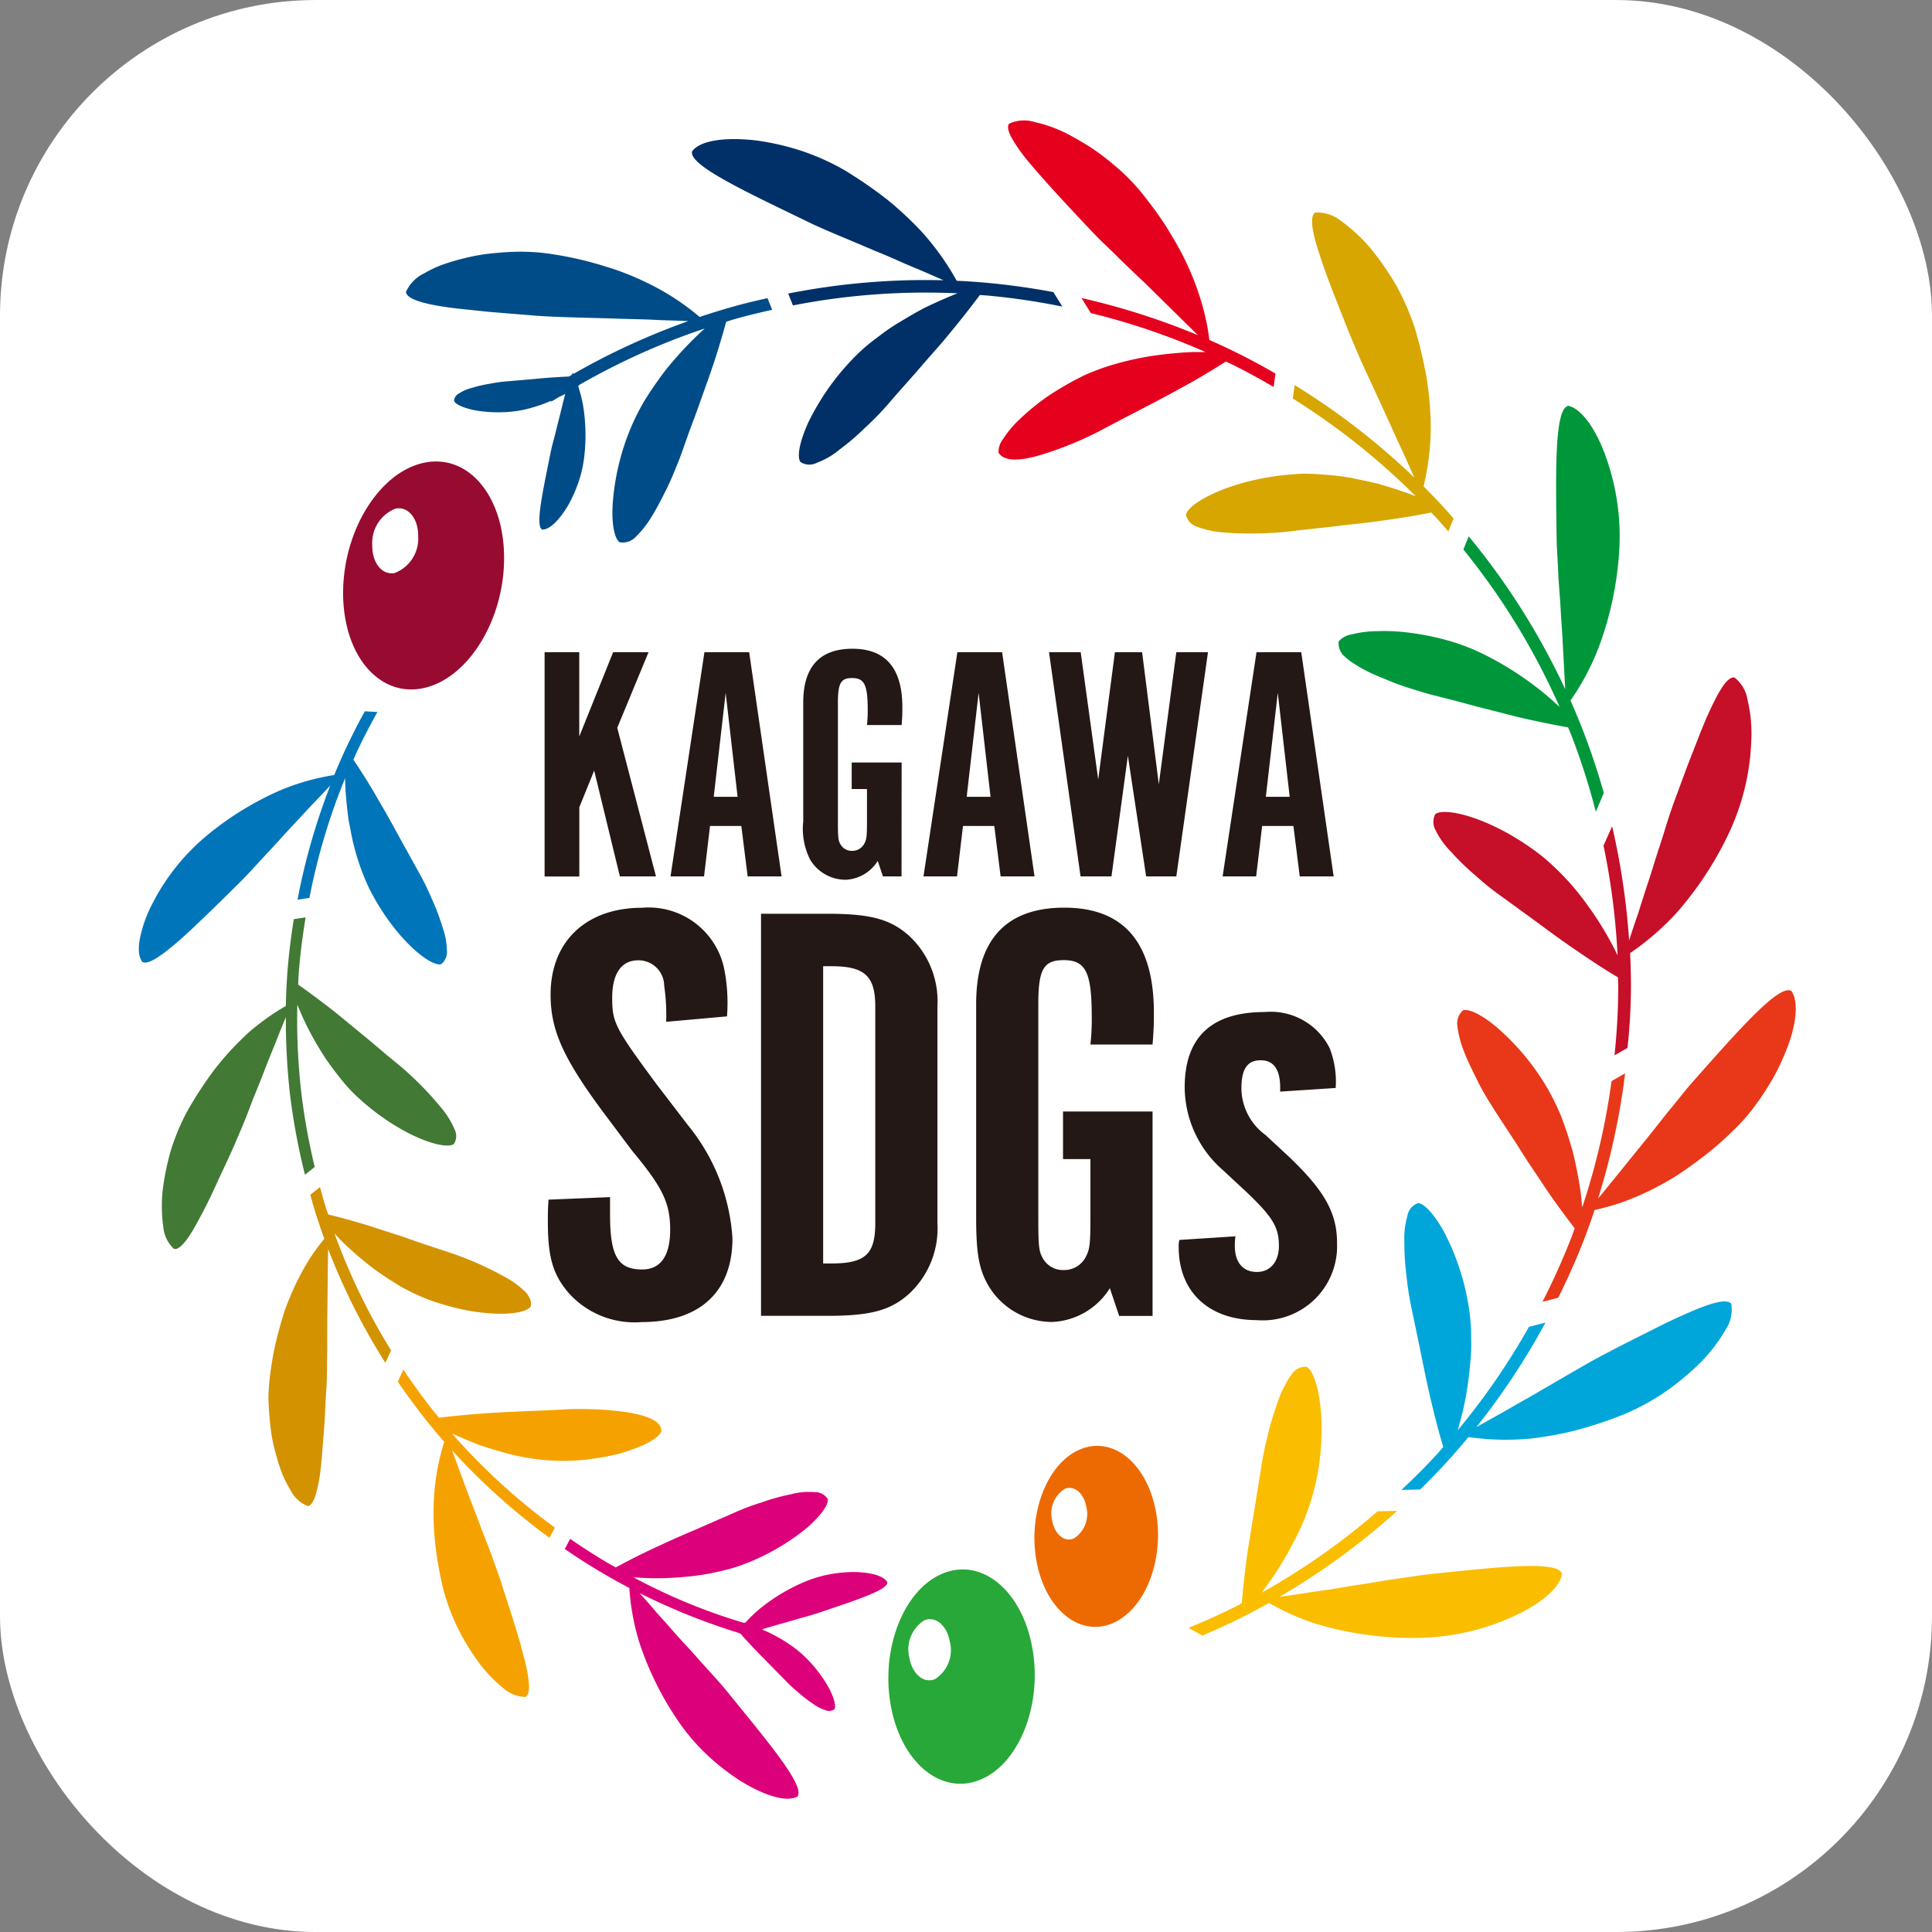 <svg xmlns="http://www.w3.org/2000/svg" width="104.076" height="104.076" viewBox="0 0 104.076 104.076">
  <rect x="0" y="0" width="104.076" height="104.076" fill="#808080" stroke="none"/>
  <g id="グループ_755" data-name="グループ 755" transform="translate(-13.785 -14.273)">
    <rect id="長方形_4262" data-name="長方形 4262" width="104.076" height="104.076" rx="17.008" transform="translate(13.785 14.274)" fill="#fff"/>
    <g id="グループ_754" data-name="グループ 754" transform="translate(21.259 20.772)">
      <g id="グループ_748" data-name="グループ 748" transform="translate(21.864 28.452)">
        <path id="パス_5651" data-name="パス 5651" d="M91.7,112.468H89.756l-1.385-5.7-.8,1.974v3.731H85.7V100.389h1.867v4.545l1.826-4.545H91.3l-1.686,4.075Z" transform="translate(-85.701 -100.208)" fill="#231815"/>
        <path id="パス_5652" data-name="パス 5652" d="M104.134,112.468h-1.806l1.827-12.079h2.409l1.746,12.079h-1.827l-.341-2.716h-1.686Zm1.164-9.888-.642,5.6h1.285Z" transform="translate(-95.545 -100.208)" fill="#231815"/>
        <path id="パス_5653" data-name="パス 5653" d="M125.14,112.205h-1l-.281-.833a2.15,2.15,0,0,1-1.726,1.014,2.224,2.224,0,0,1-1.907-1.068,3.686,3.686,0,0,1-.381-2.083v-6.393c0-1.919.883-2.9,2.65-2.9,1.786,0,2.69,1.05,2.69,3.151,0,.254,0,.489-.04.96h-1.867a6.758,6.758,0,0,0,.04-.833c0-1.34-.181-1.7-.843-1.7-.6,0-.762.272-.762,1.322v6.393c0,.887.02,1.014.12,1.213a.7.7,0,0,0,.642.381.73.73,0,0,0,.683-.435c.1-.2.121-.381.121-1.159V107.5h-.823v-1.431h2.69Z" transform="translate(-105.913 -99.945)" fill="#231815"/>
        <path id="パス_5654" data-name="パス 5654" d="M137.536,112.468H135.73l1.826-12.079h2.409l1.746,12.079h-1.826l-.341-2.716h-1.686Zm1.164-9.888-.643,5.6h1.285Z" transform="translate(-115.32 -100.208)" fill="#231815"/>
        <path id="パス_5655" data-name="パス 5655" d="M152.307,100.389h1.707l.943,6.863.9-6.863h1.465l.9,7.117.943-7.117h1.706l-1.706,12.079h-1.626l-.984-6.5-.883,6.5h-1.666Z" transform="translate(-125.135 -100.208)" fill="#231815"/>
        <path id="パス_5656" data-name="パス 5656" d="M177.038,112.468h-1.807l1.826-12.079h2.409l1.746,12.079h-1.826l-.341-2.716h-1.686Zm1.164-9.888-.643,5.6h1.285Z" transform="translate(-138.707 -100.208)" fill="#231815"/>
      </g>
      <g id="グループ_749" data-name="グループ 749" transform="translate(22.041 42.399)">
        <path id="パス_5657" data-name="パス 5657" d="M89.482,149.723v.942c0,2.241.432,2.955,1.728,2.955,1.008,0,1.511-.747,1.511-2.143,0-1.429-.4-2.274-2.052-4.255l-1.655-2.209c-2.052-2.793-2.735-4.287-2.735-6.2,0-2.859,1.907-4.678,4.931-4.678a4.155,4.155,0,0,1,4.391,3.151,9.3,9.3,0,0,1,.18,2.7l-3.275.292a11.1,11.1,0,0,0-.108-1.949,1.382,1.382,0,0,0-1.4-1.364c-.9,0-1.4.714-1.4,2.014,0,1.332.144,1.624,2.376,4.644l1.691,2.209a10.688,10.688,0,0,1,2.411,6.107c0,2.891-1.764,4.515-4.9,4.515a4.758,4.758,0,0,1-4-1.657c-.792-.974-1.044-1.884-1.044-3.768,0-.455,0-.649.036-1.17Z" transform="translate(-86.134 -134.132)" fill="#231815"/>
        <path id="パス_5658" data-name="パス 5658" d="M117.841,134.928c2.339,0,3.419.293,4.427,1.2a4.81,4.81,0,0,1,1.512,3.8v11.661a4.811,4.811,0,0,1-1.512,3.8c-1.008.909-2.088,1.2-4.427,1.2h-3.563V134.928Zm.216,18.839c1.836,0,2.376-.488,2.376-2.176V139.93c0-1.657-.576-2.176-2.376-2.176h-.432v16.013Z" transform="translate(-102.797 -134.603)" fill="#231815"/>
        <path id="パス_5659" data-name="パス 5659" d="M152.188,156.122h-1.8l-.5-1.494a3.855,3.855,0,0,1-3.1,1.819,3.991,3.991,0,0,1-3.419-1.916c-.54-.91-.684-1.787-.684-3.736V139.329c0-3.443,1.584-5.2,4.751-5.2,3.2,0,4.823,1.884,4.823,5.652,0,.455,0,.877-.072,1.722h-3.347a12.118,12.118,0,0,0,.072-1.494c0-2.4-.324-3.053-1.511-3.053-1.08,0-1.368.487-1.368,2.371v11.466c0,1.592.036,1.819.216,2.176a1.247,1.247,0,0,0,1.152.682,1.309,1.309,0,0,0,1.224-.78c.18-.357.216-.682.216-2.079v-3.118h-1.476V145.11h4.823Z" transform="translate(-119.615 -134.132)" fill="#231815"/>
        <path id="パス_5660" data-name="パス 5660" d="M174.888,152.194v-.227c0-.975-.36-1.462-1.044-1.462-.72,0-1.044.455-1.044,1.527a3.143,3.143,0,0,0,1.3,2.5l1.26,1.169c1.908,1.819,2.592,3.021,2.592,4.645a4,4,0,0,1-4.319,4.158c-2.592,0-4.211-1.527-4.211-3.93a1.437,1.437,0,0,1,.036-.39l3.023-.195a3.012,3.012,0,0,0-.036.52c0,.877.432,1.4,1.188,1.4.72,0,1.188-.552,1.188-1.4,0-1.007-.324-1.559-1.8-2.956l-1.224-1.137a5.951,5.951,0,0,1-2.052-4.45c0-2.7,1.44-4.06,4.319-4.06a3.543,3.543,0,0,1,3.491,1.949,4.988,4.988,0,0,1,.324,2.143Z" transform="translate(-135.441 -142.287)" fill="#231815"/>
      </g>
      <g id="グループ_752" data-name="グループ 752" transform="translate(29.796 0)">
        <g id="グループ_751" data-name="グループ 751">
          <path id="パス_5661" data-name="パス 5661" d="M121.2,40.4q-.893-.086-1.789-.126a14.061,14.061,0,0,0-1.98-2.742,18.5,18.5,0,0,0-1.725-1.6,23.134,23.134,0,0,0-2.384-1.642,12.837,12.837,0,0,0-2.229-1,13.8,13.8,0,0,0-2.477-.574c-1.612-.189-3.028-.022-3.461.59-.174.736,2.78,2.116,6.138,3.743.93.465,2.281.994,3.754,1.629.736.287,1.5.658,2.273.969.462.193.923.4,1.381.6a38.029,38.029,0,0,0-8.368.716l.256.639a37.256,37.256,0,0,1,8.871-.652c-.226.086-.45.176-.671.276-.372.16-.734.326-1.084.493-.349.184-.685.374-1,.561s-.624.371-.908.563-.55.4-.8.587a9.446,9.446,0,0,0-1.207,1.075,13.288,13.288,0,0,0-2.394,3.444c-.456,1.029-.591,1.791-.408,2.083a.87.87,0,0,0,.89.045,4.1,4.1,0,0,0,1.209-.7,13.169,13.169,0,0,0,1.376-1.174,16.2,16.2,0,0,0,1.334-1.378c.582-.681,1.13-1.272,1.636-1.864s.974-1.1,1.406-1.619c.68-.824,1.268-1.556,1.819-2.3.16.013.32.019.48.034a37.093,37.093,0,0,1,3.963.589l-.483-.782C123.483,40.672,122.343,40.509,121.2,40.4Z" transform="translate(-105.144 -31.648)" fill="#003067"/>
          <path id="パス_5662" data-name="パス 5662" d="M158.6,42.778q-.8-.4-1.622-.76a12.589,12.589,0,0,0-.25-1.381,14.724,14.724,0,0,0-1.642-4.007c-.218-.372-.456-.771-.728-1.166s-.575-.8-.909-1.226a10.917,10.917,0,0,0-1.721-1.739,12.2,12.2,0,0,0-1.03-.781c-.355-.233-.718-.45-1.076-.644a7.345,7.345,0,0,0-2.024-.788,1.935,1.935,0,0,0-1.412.082c-.106.154-.046.419.145.767a8.726,8.726,0,0,0,.927,1.307c.833,1,2.025,2.282,3.306,3.638.351.379.8.814,1.3,1.286.495.5,1.048,1.025,1.628,1.568l2.867,2.824a38.234,38.234,0,0,0-6.268-2l.5.81a37.214,37.214,0,0,1,6.185,2.1c-.241,0-.48,0-.715,0a20.787,20.787,0,0,0-2.329.234,16.477,16.477,0,0,0-2,.461,13.262,13.262,0,0,0-1.511.567,16.906,16.906,0,0,0-1.995,1.153,12.655,12.655,0,0,0-1.478,1.215,5.58,5.58,0,0,0-.886,1.06,1.155,1.155,0,0,0-.243.729c.3.483,1.138.456,2.2.145a18.675,18.675,0,0,0,3.439-1.412c1.571-.837,2.91-1.5,4.09-2.161.91-.482,1.736-.985,2.517-1.48.147.071.3.135.442.208.725.361,1.433.752,2.132,1.159l.1-.719C159.9,43.457,159.256,43.105,158.6,42.778Z" transform="translate(-129.1 -30.202)" fill="#e5001e"/>
          <path id="パス_5663" data-name="パス 5663" d="M213.709,120.366q0-.9-.046-1.791a14.114,14.114,0,0,0,2.554-2.225,18.411,18.411,0,0,0,2.841-4.393,12.761,12.761,0,0,0,1.134-4.835,7.632,7.632,0,0,0-.2-2.165,1.882,1.882,0,0,0-.709-1.228c-.379-.051-.822.682-1.374,1.882-.274.6-.545,1.3-.846,2.08-.316.782-.616,1.623-.942,2.5-.185.483-.383,1.076-.583,1.735s-.457,1.395-.683,2.154c-.241.762-.516,1.56-.755,2.353-.177.492-.335.98-.49,1.465a38.78,38.78,0,0,0-.916-6.155c-.137.312-.294.664-.464,1.042a37.731,37.731,0,0,1,.757,5.908,17.316,17.316,0,0,0-1.574-2.636,13.781,13.781,0,0,0-2.48-2.691c-2.593-2.044-5.239-2.689-5.767-2.274a.912.912,0,0,0,.033.891,4.291,4.291,0,0,0,.818,1.135,12.791,12.791,0,0,0,1.294,1.259,14.874,14.874,0,0,0,1.5,1.2l2,1.456c.606.453,1.183.869,1.741,1.252.866.6,1.658,1.123,2.46,1.6,0,.16.011.319.012.479,0,1.242-.072,2.483-.2,3.718l.7-.4C213.641,122.58,213.707,121.474,213.709,120.366Z" transform="translate(-163.12 -73.732)" fill="#c60f28"/>
          <path id="パス_5664" data-name="パス 5664" d="M203.718,85.388q-.323-.836-.687-1.655a13.146,13.146,0,0,0,1.571-3,17.967,17.967,0,0,0,1.058-5.127,12.67,12.67,0,0,0-.693-4.911c-.528-1.544-1.347-2.7-2.06-2.835-.737.175-.673,3.442-.623,7.169.008.514.056,1.126.086,1.826s.111,1.446.146,2.254c.027.4.054.808.081,1.217l.065,1.252q.043.786.085,1.55a38.231,38.231,0,0,0-5.2-8.237l-.285.711a37.46,37.46,0,0,1,5.181,8.479c-.18-.164-.359-.33-.54-.486a17.01,17.01,0,0,0-3.661-2.407,11.22,11.22,0,0,0-1.508-.594,13.825,13.825,0,0,0-2.252-.494,10.662,10.662,0,0,0-1.907-.1,6.048,6.048,0,0,0-1.362.178,1.156,1.156,0,0,0-.672.376.928.928,0,0,0,.346.829,2.921,2.921,0,0,0,.512.385,6.818,6.818,0,0,0,.662.382c.245.124.514.243.8.357s.564.239.865.348.613.211.924.306.607.19.907.266l1.252.318,1.145.308,2.08.531c.648.159,1.275.292,1.875.41.334.069.663.131.992.189.06.15.127.3.186.448a36.454,36.454,0,0,1,1.307,4.094c.155-.358.3-.7.432-1.01Q204.35,87.028,203.718,85.388Z" transform="translate(-155.699 -52.498)" fill="#00973b"/>
          <path id="パス_5665" data-name="パス 5665" d="M184.432,58.373q-.6-.663-1.24-1.3a13.977,13.977,0,0,0,.386-3.361,18.439,18.439,0,0,0-.2-2.344,23.6,23.6,0,0,0-.657-2.82,13.619,13.619,0,0,0-.97-2.245,14.953,14.953,0,0,0-1.445-2.089,9.108,9.108,0,0,0-1.6-1.471,2.033,2.033,0,0,0-1.356-.421c-.309.207-.162,1.082.255,2.307.2.626.462,1.349.767,2.118s.627,1.629.987,2.479c.2.462.439,1.056.734,1.678s.611,1.325.947,2.05.672,1.5,1.028,2.247c.212.468.42.937.628,1.4a38.364,38.364,0,0,0-6.449-4.987l-.1.727a37.465,37.465,0,0,1,6.624,5.264c-.224-.09-.45-.175-.68-.249-.384-.131-.764-.253-1.135-.363s-.757-.186-1.118-.264-.709-.148-1.052-.193-.673-.078-.982-.1-.6-.04-.866-.047-.525.013-.751.031c-3.3.238-5.684,1.53-5.794,2.191a.88.88,0,0,0,.623.643,4.867,4.867,0,0,0,1.37.295,16.474,16.474,0,0,0,1.808.058,18.6,18.6,0,0,0,1.915-.123c.891-.115,1.691-.181,2.465-.279s1.458-.155,2.13-.25,1.29-.183,1.889-.286c.342-.059.677-.123,1.01-.19.109.117.224.229.331.347.2.221.395.45.591.676l.282-.7C184.681,58.657,184.559,58.513,184.432,58.373Z" transform="translate(-143.774 -37.37)" fill="#d7a600"/>
          <path id="パス_5666" data-name="パス 5666" d="M174.669,206.914c.144-.193.285-.386.422-.578a17.185,17.185,0,0,0,1.219-1.994,12.678,12.678,0,0,0,1.577-5.72,10.427,10.427,0,0,0-.071-1.908c-.14-1.1-.426-1.821-.736-1.974a.906.906,0,0,0-.8.419,3.2,3.2,0,0,0-.336.546,5.762,5.762,0,0,0-.321.694c-.1.255-.191.54-.284.828s-.185.585-.266.9c-.155.63-.306,1.263-.4,1.876-.282,1.742-.521,3.215-.74,4.565-.147,1.05-.256,1.989-.332,2.912-.143.074-.284.154-.428.226-.8.4-1.615.763-2.441,1.1l.746.417c.674-.287,1.341-.588,2-.915q.8-.4,1.589-.84c.395.221.8.433,1.244.628.287.126.586.247.9.361s.636.207.98.3a18.117,18.117,0,0,0,5.2.582,12.759,12.759,0,0,0,4.825-1.141c1.485-.671,2.566-1.586,2.631-2.314-.241-.717-3.486-.352-7.193.04-.255.029-.534.067-.834.114l-.977.138c-.687.1-1.432.241-2.231.353l-1.2.2-1.242.177c-.508.088-1.024.158-1.536.23a38.4,38.4,0,0,0,6.339-4.631l-1.054.024A37.439,37.439,0,0,1,174.669,206.914Z" transform="translate(-143.976 -127.614)" fill="#fabd00"/>
          <g id="グループ_750" data-name="グループ 750" transform="translate(38.224 46.844)">
            <path id="パス_5667" data-name="パス 5667" d="M201.873,185.375a16.945,16.945,0,0,0,.612-3.009c.042-.369.074-.725.1-1.064s.014-.678.009-.988a9.488,9.488,0,0,0-.132-1.611,13.15,13.15,0,0,0-1.31-3.987c-.543-.982-1.068-1.548-1.412-1.578a.875.875,0,0,0-.577.681,4.452,4.452,0,0,0-.166,1.389,14.376,14.376,0,0,0,.11,1.805,16.448,16.448,0,0,0,.3,1.894l.505,2.429c.148.747.288,1.438.443,2.1.236,1.03.471,1.947.739,2.841-.106.12-.208.244-.316.363-.617.677-1.269,1.321-1.935,1.949l1.008-.023c.487-.479.966-.966,1.427-1.471q.6-.663,1.175-1.353a14.152,14.152,0,0,0,3.387.077,18.407,18.407,0,0,0,2.311-.417,22.323,22.323,0,0,0,2.75-.914,13.039,13.039,0,0,0,2.144-1.175,14.565,14.565,0,0,0,1.951-1.631,8.882,8.882,0,0,0,1.314-1.731,1.974,1.974,0,0,0,.3-1.388c-.238-.29-1.086-.058-2.276.468-.607.257-1.3.587-2.034.963s-1.564.776-2.378,1.213c-.924.466-2.167,1.221-3.559,2.017-.338.206-.694.408-1.06.609l-1.082.622c-.454.249-.9.5-1.344.754a38.415,38.415,0,0,0,3.723-5.632l-.89.228A37.529,37.529,0,0,1,201.873,185.375Z" transform="translate(-198.84 -161.671)" fill="#00a6d9"/>
            <path id="パス_5668" data-name="パス 5668" d="M224.21,145.066c-.663-.366-2.816,2.085-5.287,4.875-.348.384-.716.87-1.163,1.409s-.9,1.142-1.41,1.765c-.824,1.015-1.689,2.094-2.546,3.135a38.423,38.423,0,0,0,1.454-6.74l-.731.417a37.4,37.4,0,0,1-1.581,6.805c-.022-.24-.045-.478-.068-.712a21.569,21.569,0,0,0-.442-2.3,20.522,20.522,0,0,0-.645-1.95,13.343,13.343,0,0,0-.715-1.454,13.1,13.1,0,0,0-2.676-3.242c-.835-.718-1.55-1.059-1.877-.962a.943.943,0,0,0-.3.847,5.4,5.4,0,0,0,.352,1.358c.19.512.479,1.078.756,1.642s.645,1.141.969,1.655c.482.74.951,1.438,1.349,2.076s.822,1.243,1.183,1.794c.572.864,1.146,1.638,1.71,2.37-.057.153-.107.308-.166.46a36.823,36.823,0,0,1-1.571,3.5l.849-.217c.491-.993.951-2,1.351-3.036q.325-.838.609-1.691c.444-.1.892-.218,1.354-.37a14.5,14.5,0,0,0,1.827-.781c.319-.162.65-.342.988-.545s.667-.431,1.018-.682.715-.528,1.094-.833.741-.646,1.134-1.018c.273-.259.547-.55.818-.864a12.157,12.157,0,0,0,.754-1.009c.241-.354.47-.723.683-1.1a11.612,11.612,0,0,0,.54-1.128C224.478,147.048,224.641,145.646,224.21,145.066Z" transform="translate(-203.208 -145.03)" fill="#e83819"/>
          </g>
        </g>
        <path id="パス_5669" data-name="パス 5669" d="M156.931,208.783c-.458-2.6-2.273-4.122-4.053-3.41s-2.85,3.4-2.393,5.991,2.273,4.122,4.053,3.409S157.391,211.379,156.931,208.783Zm-4.439,1.409c-.507.2-1.025-.232-1.155-.973a1.558,1.558,0,0,1,.683-1.708c.507-.2,1.025.232,1.156.972A1.56,1.56,0,0,1,152.492,210.192Z" transform="translate(-131.926 -133.808)" fill="#ed6a02"/>
        <path id="パス_5670" data-name="パス 5670" d="M138.852,225.758c-.542-3.074-2.691-4.881-4.8-4.038s-3.375,4.02-2.833,7.094,2.691,4.88,4.8,4.037S139.4,228.832,138.852,225.758Zm-5.256,1.668c-.6.241-1.214-.275-1.368-1.152a1.844,1.844,0,0,1,.808-2.023c.6-.241,1.214.275,1.368,1.151A1.847,1.847,0,0,1,133.6,227.426Z" transform="translate(-120.508 -143.467)" fill="#28a838"/>
      </g>
      <g id="グループ_753" data-name="グループ 753" transform="translate(0 31.814)">
        <path id="パス_5671" data-name="パス 5671" d="M42.682,144.859a34.777,34.777,0,0,1-.215-4.744c.086.2.169.41.259.607a15.313,15.313,0,0,0,1,1.873l.261.418.281.393c.186.254.368.492.544.71a8.534,8.534,0,0,0,1.008,1.073c2.226,2.019,4.575,2.777,5.079,2.433a.8.8,0,0,0,.029-.813,4.422,4.422,0,0,0-.666-1.087,17.473,17.473,0,0,0-2.382-2.411c-.644-.514-1.19-1-1.731-1.443l-1.507-1.239c-.472-.381-.943-.731-1.385-1.06-.248-.186-.5-.363-.745-.538.008-.146.01-.293.02-.44.072-1.066.208-2.126.382-3.18l-.636.093c-.162,1.01-.289,2.025-.358,3.045q-.056.816-.072,1.633c-.355.208-.709.43-1.066.687-.231.167-.463.346-.7.54s-.454.4-.685.63a15.156,15.156,0,0,0-1.416,1.6,20.651,20.651,0,0,0-1.436,2.2,12.05,12.05,0,0,0-.867,2.044,13.785,13.785,0,0,0-.468,2.259,8.266,8.266,0,0,0,.04,1.973,1.81,1.81,0,0,0,.574,1.155c.331.073.809-.572,1.356-1.616.288-.525.6-1.15.909-1.833s.678-1.434,1.01-2.2c.177-.423.413-.95.642-1.535l.352-.919.4-.99.4-1.032.431-1.055c.164-.437.348-.873.526-1.305a35.506,35.506,0,0,0,.22,4.144,35.124,35.124,0,0,0,.809,4.345l.525-.418A34.582,34.582,0,0,1,42.682,144.859Z" transform="translate(-33.924 -124.305)" fill="#427935"/>
        <path id="パス_5672" data-name="パス 5672" d="M69.213,198.554c.2.094.4.184.6.266.341.142.667.285,1.008.4s.673.217,1,.31a12.182,12.182,0,0,0,3.293.506c.375,0,.731-.012,1.081-.044s.69-.08,1.008-.133.618-.114.9-.181.547-.156.787-.24c.957-.336,1.539-.721,1.617-1.026-.042-.545-.771-.8-1.748-.981-.5-.071-1.053-.139-1.637-.165s-1.176-.04-1.745-.006c-1.618.084-2.987.124-4.2.2-.966.069-1.818.146-2.655.253-.092-.113-.189-.222-.28-.337-.58-.729-1.125-1.485-1.642-2.26l-.3.655q.7,1.018,1.46,1.987.506.638,1.043,1.252a12.336,12.336,0,0,0-.555,3.025,15.487,15.487,0,0,0,.035,2.14,20.045,20.045,0,0,0,.425,2.595,11.2,11.2,0,0,0,.741,2.094,12.033,12.033,0,0,0,1.18,1.983,7.361,7.361,0,0,0,1.356,1.432,1.84,1.84,0,0,0,1.2.471c.591-.348-.345-3.163-1.388-6.387-.073-.222-.162-.46-.257-.722s-.195-.548-.306-.843l-.359-.919-.374-1c-.431-1.088-.855-2.277-1.281-3.417a34.786,34.786,0,0,0,5.252,4.716l.29-.549A34.011,34.011,0,0,1,69.213,198.554Z" transform="translate(-52.345 -159.651)" fill="#f5a200"/>
        <path id="パス_5673" data-name="パス 5673" d="M52.807,173.517c.151.16.3.324.453.479a19.552,19.552,0,0,0,1.61,1.386,18.131,18.131,0,0,0,1.56,1.026,12.023,12.023,0,0,0,1.328.633,13.957,13.957,0,0,0,2.01.587,10.737,10.737,0,0,0,1.724.21c1,.042,1.711-.132,1.883-.381a.588.588,0,0,0-.026-.379,1.189,1.189,0,0,0-.239-.39,4.687,4.687,0,0,0-1.016-.766,17.521,17.521,0,0,0-3.087-1.374c-.76-.255-1.488-.488-2.132-.718s-1.288-.422-1.855-.612c-.894-.293-1.741-.521-2.555-.724-.046-.141-.1-.28-.141-.421-.108-.348-.2-.7-.3-1.053l-.52.414c.075.274.149.549.234.82q.241.78.52,1.549c-.259.323-.513.658-.756,1.028a13.242,13.242,0,0,0-.862,1.587c-.136.3-.27.611-.4.946s-.232.684-.341,1.061-.212.78-.309,1.211-.163.879-.233,1.366c-.048.339-.08.7-.1,1.079s.007.755.034,1.145.072.782.131,1.169.157.753.255,1.109a9.709,9.709,0,0,0,.332,1.007,6.411,6.411,0,0,0,.42.818,1.776,1.776,0,0,0,.942.877c.168-.028.3-.233.414-.578a7.865,7.865,0,0,0,.276-1.429c.073-.591.113-1.271.176-2.034s.081-1.565.14-2.423c.031-.47.024-1.027.033-1.661s0-1.325.009-2.054c.016-1.189.023-2.446.046-3.671a34.68,34.68,0,0,0,3.083,6.131l.306-.669A33.849,33.849,0,0,1,52.807,173.517Z" transform="translate(-42.262 -145.386)" fill="#d39200"/>
        <path id="パス_5674" data-name="パス 5674" d="M43.225,111.791c0,.219.009.437.019.651.027.369.061.732.1,1.084l.065.519.1.508a12.609,12.609,0,0,0,1.007,3.17c1.349,2.681,3.28,4.23,3.875,4.092a.829.829,0,0,0,.315-.747,3.9,3.9,0,0,0-.236-1.25,11.76,11.76,0,0,0-.581-1.534,14.147,14.147,0,0,0-.774-1.562l-1.089-1.968c-.327-.607-.644-1.172-.957-1.7-.463-.82-.93-1.558-1.4-2.26.061-.134.116-.27.178-.4.345-.736.721-1.458,1.118-2.167l-.679-.037c-.35.638-.685,1.284-.994,1.943q-.346.737-.656,1.489a12.478,12.478,0,0,0-2.961.848,16.577,16.577,0,0,0-4.033,2.524,11.6,11.6,0,0,0-2.794,3.546,6.932,6.932,0,0,0-.672,1.858,2.943,2.943,0,0,0-.062.743,1.161,1.161,0,0,0,.173.54c.292.188.94-.245,1.856-1.021.456-.388.95-.862,1.5-1.387s1.132-1.1,1.737-1.7c.339-.327.729-.739,1.148-1.2s.913-.973,1.39-1.512l1.531-1.646c.267-.275.53-.552.787-.828l.188-.2a34.656,34.656,0,0,0-1.764,6.149l.642-.094A33.806,33.806,0,0,1,43.225,111.791Z" transform="translate(-32.106 -108.185)" fill="#0075ba"/>
      </g>
      <path id="パス_5675" data-name="パス 5675" d="M63.483,75.271c-2.393.48-4.359,3.588-4.39,6.945s1.886,5.689,4.282,5.211,4.36-3.586,4.389-6.943S65.878,74.793,63.483,75.271Zm-1.6,5.943c-.683.137-1.23-.529-1.22-1.486a1.984,1.984,0,0,1,1.252-1.98c.683-.137,1.23.529,1.221,1.485A1.985,1.985,0,0,1,61.878,81.214Z" transform="translate(-48.083 -56.848)" fill="#970b31"/>
      <path id="パス_5676" data-name="パス 5676" d="M101.226,218.02c.361-.1.685-.2.951-.29,1.917-.649,3.6-1.192,3.555-1.6-.192-.358-.942-.544-1.823-.55a7.264,7.264,0,0,0-1.372.142,6.608,6.608,0,0,0-1.268.39,10.042,10.042,0,0,0-2.43,1.467,8.277,8.277,0,0,0-.77.744l-.045-.016-.042.005a31.436,31.436,0,0,1-5.929-2.449,15.668,15.668,0,0,0,2.784-.023,12.812,12.812,0,0,0,1.845-.291,9.126,9.126,0,0,0,1.406-.419,12.144,12.144,0,0,0,3.3-1.916c.771-.672,1.176-1.248,1.138-1.558a.8.8,0,0,0-.716-.38,3.71,3.71,0,0,0-1.265.115,11.313,11.313,0,0,0-1.583.439,13.4,13.4,0,0,0-1.627.623l-2.063.9c-.633.267-1.225.529-1.782.791-.866.395-1.64.783-2.383,1.188-.127-.072-.257-.139-.384-.213-.709-.414-1.4-.86-2.075-1.325l-.289.547c.669.459,1.353.9,2.053,1.308q.7.412,1.423.79a12.755,12.755,0,0,0,.57,3.027,16.838,16.838,0,0,0,2.138,4.249,11.031,11.031,0,0,0,1.45,1.685,12.209,12.209,0,0,0,1.82,1.427c1.255.778,2.486,1.183,3.078.847.427-.54-1.475-2.812-3.615-5.444-.294-.369-.667-.8-1.09-1.261s-.883-1-1.376-1.524-.986-1.123-1.5-1.672c-.3-.366-.617-.715-.926-1.061a34.72,34.72,0,0,0,5.318,2.14l.128.055c.192.219.392.439.609.668.25.269.519.545.81.834l.94.96a7.964,7.964,0,0,0,.762.707,6.706,6.706,0,0,0,.778.6,2.208,2.208,0,0,0,.675.345.473.473,0,0,0,.481-.051c.09-.163-.005-.572-.283-1.116a7.238,7.238,0,0,0-1.4-1.794,5.421,5.421,0,0,0-.685-.545,7.614,7.614,0,0,0-.956-.572c-.17-.09-.355-.171-.539-.251-.006-.013-.01-.024-.014-.036.351-.1.7-.206,1.04-.3C100.462,218.244,100.866,218.114,101.226,218.02Z" transform="translate(-65.408 -137.395)" fill="#dc007a"/>
      <path id="パス_5677" data-name="パス 5677" d="M86.862,50c-.651.147-1.3.3-1.942.485q-.862.244-1.711.53a13.129,13.129,0,0,0-2.841-1.843,14.548,14.548,0,0,0-2.189-.864,19.345,19.345,0,0,0-2.819-.663,11.082,11.082,0,0,0-2.443-.127c-.427.022-.86.061-1.286.117a11.367,11.367,0,0,0-1.228.248,11.555,11.555,0,0,0-1.114.34,6.054,6.054,0,0,0-.912.439,2.017,2.017,0,0,0-.99,1.01c.047.367.9.629,2.192.814.322.046.672.087,1.043.124l1.19.125,2.66.218c1.02.069,2.488.1,4.085.144.8.033,1.629.036,2.473.085l1.25.04c.108.007.211.009.318.015a38.128,38.128,0,0,0-6.187,2.844c-.009-.018-.016-.038-.024-.056l-.089.123-.129.076c-.24.01-.484.022-.741.04-.366.022-.751.054-1.159.095l-1.339.115a7.988,7.988,0,0,0-1.03.139,6.723,6.723,0,0,0-.954.222,2.222,2.222,0,0,0-.7.3.475.475,0,0,0-.266.4c.069.173.445.359,1.041.492a7.252,7.252,0,0,0,2.274.062,5.434,5.434,0,0,0,.856-.182,7.548,7.548,0,0,0,1.027-.366l.058.025c.121-.077.244-.15.366-.226.122-.059.244-.112.366-.179-.115.424-.211.864-.319,1.272s-.2.829-.3,1.188-.172.692-.224.968c-.4,1.985-.769,3.713-.394,3.879.406.013.943-.543,1.389-1.3a7.318,7.318,0,0,0,.563-1.259,6.581,6.581,0,0,0,.3-1.293,10.053,10.053,0,0,0-.053-2.837,8.442,8.442,0,0,0-.261-1.026l0,0,.045-.071a37.292,37.292,0,0,1,6.768-3.046A19.624,19.624,0,0,0,81.4,53.846c-.456.59-.845,1.17-1.169,1.689a12.622,12.622,0,0,0-.729,1.448,13.01,13.01,0,0,0-.976,4.086c-.07,1.1.094,1.878.366,2.079a.943.943,0,0,0,.856-.27,5.353,5.353,0,0,0,.871-1.1c.291-.465.574-1.027.855-1.592.137-.288.268-.587.39-.889s.245-.587.348-.88l.432-1.217.413-1.11.72-2.023c.219-.63.412-1.234.584-1.826.1-.33.19-.651.278-.969.156-.046.309-.1.465-.144.665-.188,1.337-.349,2.012-.5Z" transform="translate(-52.993 -40.439)" fill="#004c88"/>
    </g>
  </g>
</svg>
